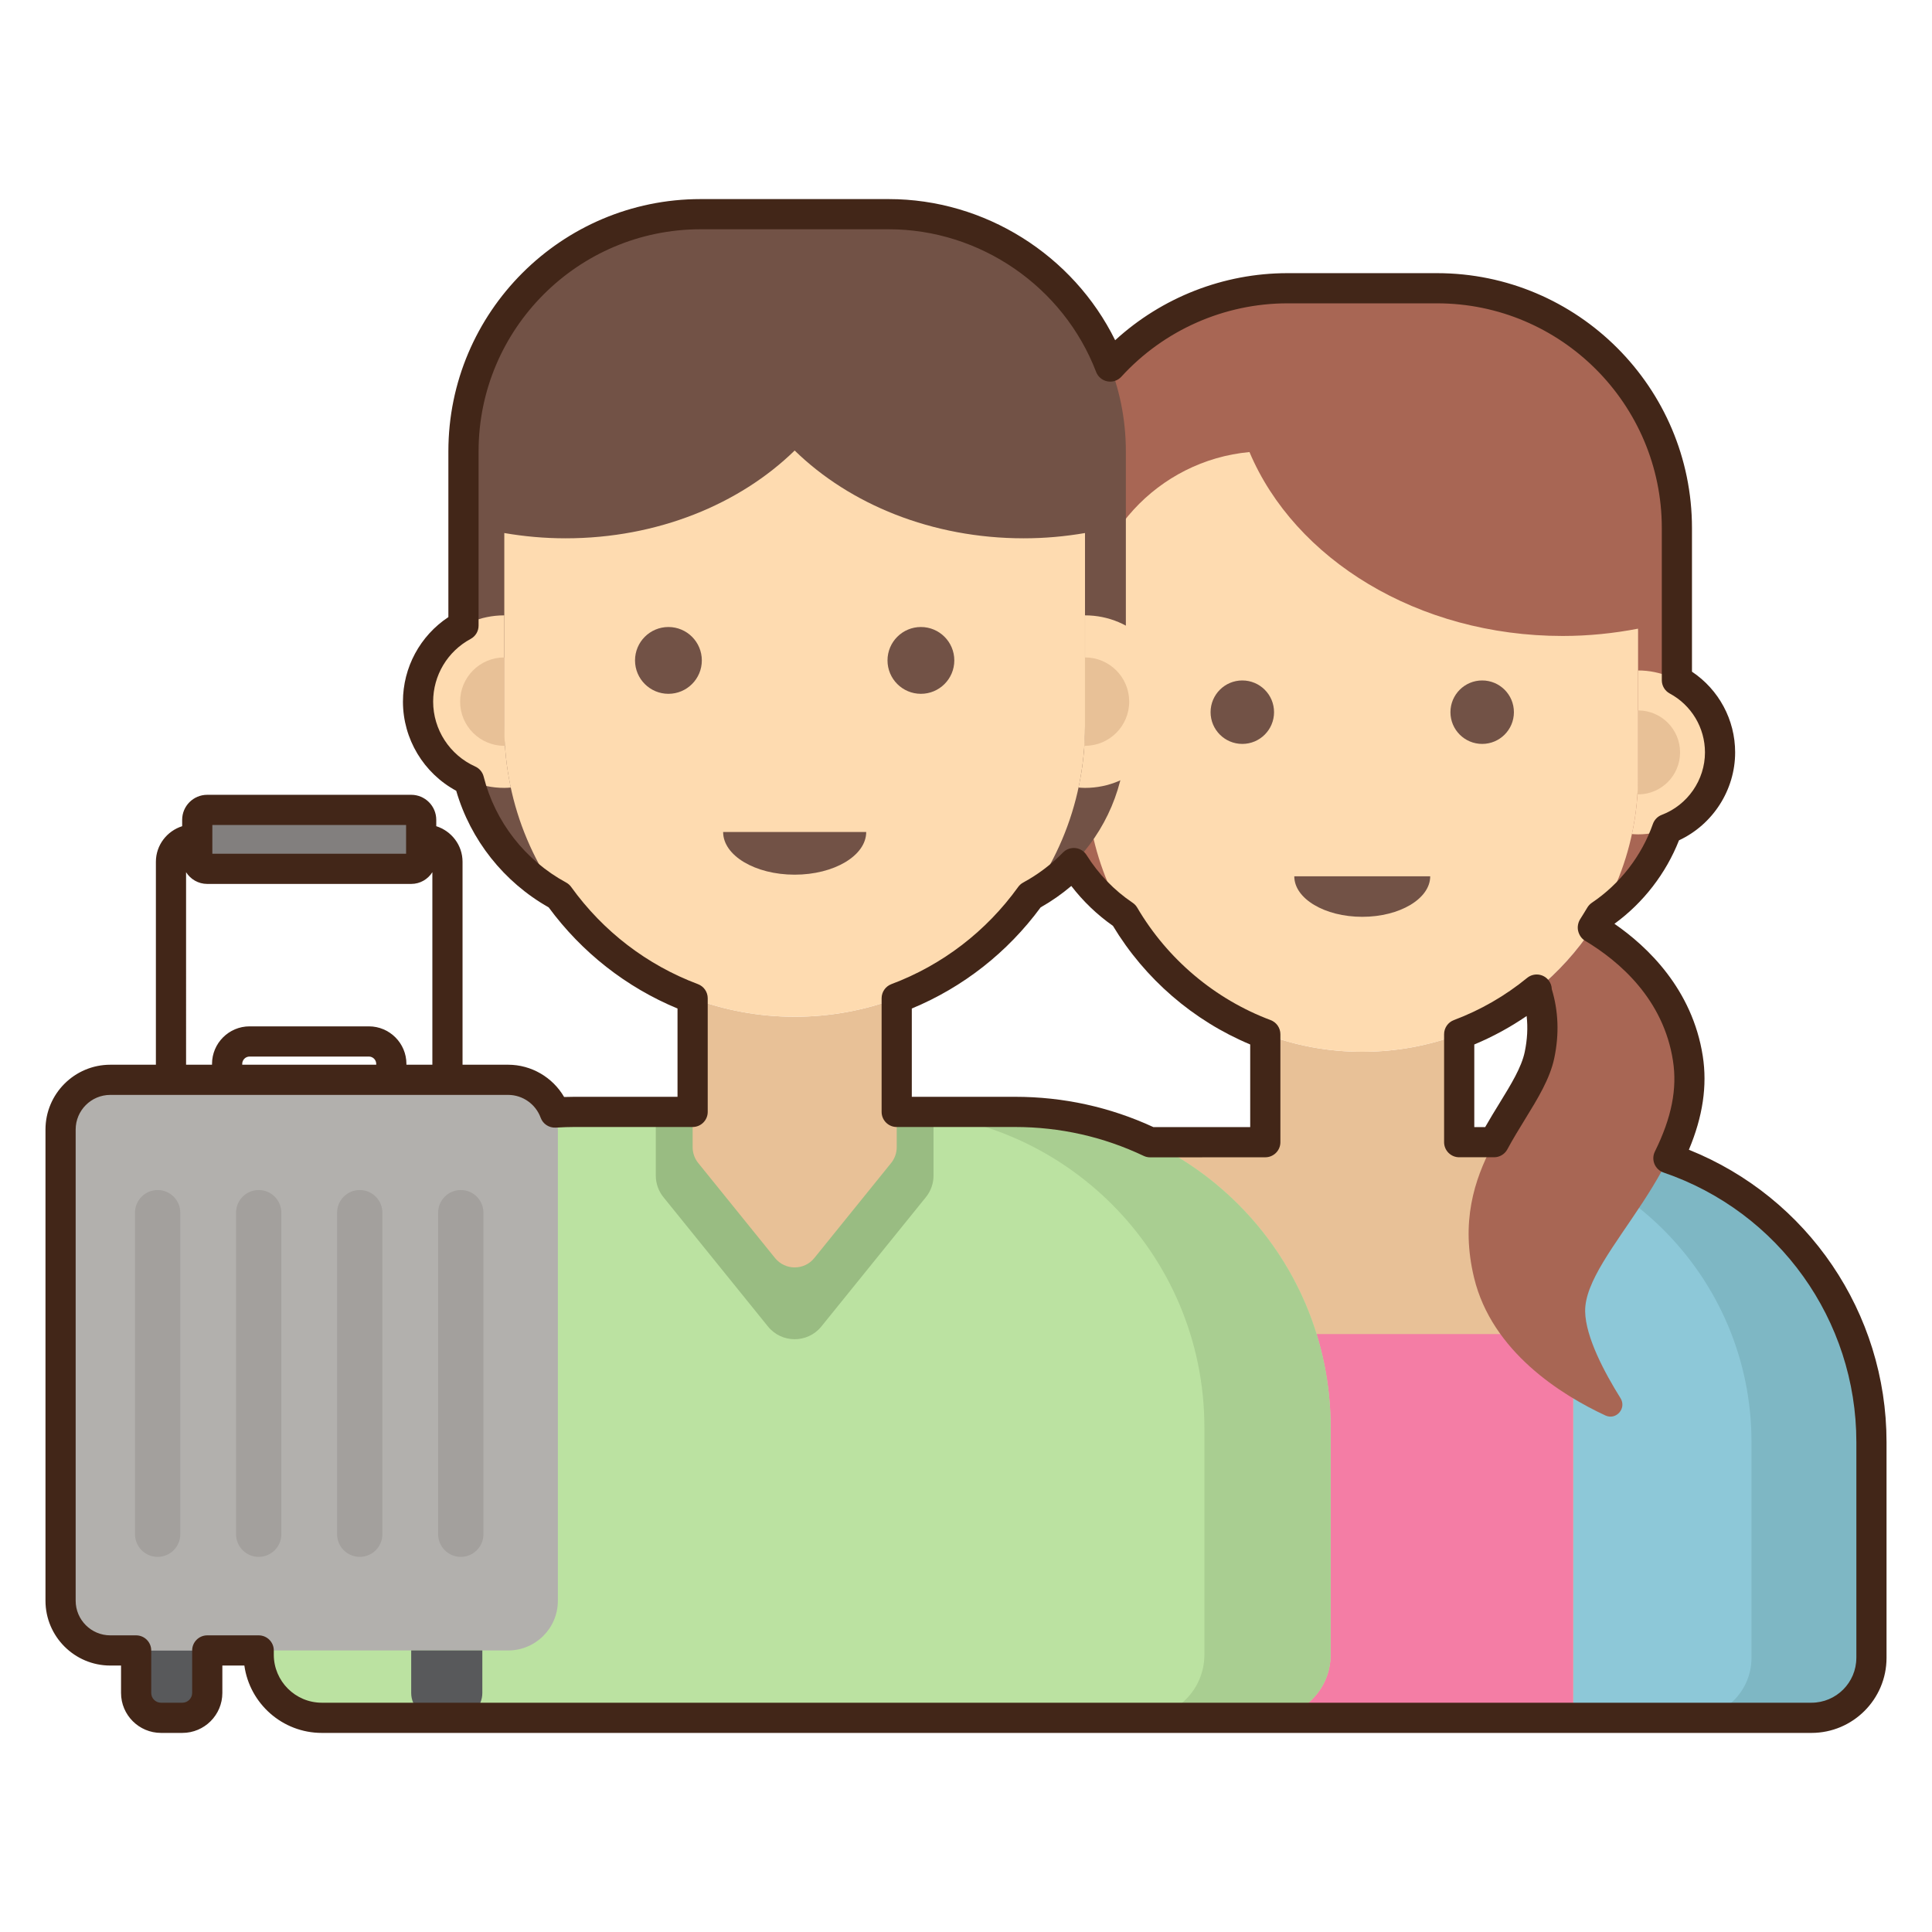 <svg id="Layer_1" height="512" viewBox="0 0 256 256" width="512" xmlns="http://www.w3.org/2000/svg"><g><g><g><g><g><path d="m199.28 125.163h-37.55c-12.656 0-22.916-10.26-22.916-22.916v-32.269c0-17.553 14.23-31.783 31.783-31.783h19.816c17.553 0 31.783 14.23 31.783 31.783v32.269c0 12.656-10.26 22.916-22.916 22.916z" fill="#a86654"/></g></g></g><g><g><g><g><g><g><path d="m217.055 88.839v13.978c0 2.642-.287 5.216-.819 7.699.271.02.543.041.819.041 5.997 0 10.859-4.862 10.859-10.859s-4.862-10.859-10.859-10.859z" fill="#fedbb0"/></g></g><g><g><path d="m217.055 94.136v8.681c0 .82-.037 1.632-.09 2.438.03 0 .06.005.09.005 3.072 0 5.562-2.49 5.562-5.562s-2.49-5.562-5.562-5.562z" fill="#e8c197"/></g></g></g><g><g><g><path d="m143.954 102.817v-13.978c-5.997 0-10.859 4.862-10.859 10.859s4.862 10.859 10.859 10.859c.277 0 .548-.021.819-.041-.532-2.483-.819-5.057-.819-7.699z" fill="#fedbb0"/></g></g><g><g><path d="m143.954 102.817v-8.681c-3.072 0-5.562 2.49-5.562 5.562s2.49 5.562 5.562 5.562c.03 0 .06-.004.09-.005-.053-.806-.09-1.618-.09-2.438z" fill="#e8c197"/></g></g></g></g><g><g><g><path d="m240.028 227.62h-126.993v-36.546c0-21.942 17.787-39.729 39.729-39.729h55.481c21.942 0 39.729 17.787 39.729 39.729v28.6c0 4.388-3.558 7.946-7.946 7.946z" fill="#8dc8d8"/></g></g><g><g><path d="m208.245 151.345h-15.892c21.942 0 39.729 17.787 39.729 39.729v28.6c0 4.388-3.557 7.946-7.946 7.946h15.892c4.388 0 7.946-3.557 7.946-7.946v-28.6c0-21.941-17.787-39.729-39.729-39.729z" fill="#7eb7c4"/></g></g></g><g><g><path d="m208.447 227.62h-55.885v-68.329c0-4.388 3.557-7.946 7.946-7.946h39.994c4.388 0 7.946 3.557 7.946 7.946v68.329z" fill="#e8c197"/></g></g><g><g><path d="m152.562 176.772h55.885v50.848h-55.885z" fill="#f47da5"/></g></g><g><g><path d="m180.505 139.368c-4.522 0-8.849-.827-12.846-2.328v14.305h25.691v-14.305c-3.997 1.501-8.324 2.328-12.845 2.328z" fill="#e8c197"/></g></g><g><g><path d="m207.06 84.269c-19.205 0-35.513-10.184-41.499-24.37-12.119 1.125-21.607 11.317-21.607 23.73v19.188c0 20.186 16.364 36.55 36.55 36.55 20.186 0 36.55-16.364 36.55-36.55v-19.188c0-.109-.007-.217-.008-.326-3.21.618-6.547.966-9.986.966z" fill="#fedbb0"/></g></g><g><g><circle cx="196.396" cy="94.368" fill="#725246" r="4.205"/></g></g><g><g><circle cx="164.613" cy="94.368" fill="#725246" r="4.205"/></g></g><g><g><path d="m180.505 121.483c4.973 0 9.005-2.405 9.005-5.371h-18.01c-.001 2.966 4.031 5.371 9.005 5.371z" fill="#725246"/></g></g></g></g><g><g><path d="m203.555 131.184c2.893-2.353 5.417-5.139 7.477-8.26 4.529 2.713 11.195 8.167 12.617 17.315 2.197 14.134-13.737 25.77-13.609 33.535.056 3.396 2.571 8.113 4.685 11.49.839 1.34-.572 2.96-2.005 2.292-5.813-2.708-15.036-8.44-17.402-18.263-3.549-14.739 7.134-22.177 8.675-29.497.757-3.6.263-6.541-.438-8.612z" fill="#a86654"/></g></g><g><g><g><g><path d="m167.952 227.62h-125.309c-4.619 0-8.364-3.745-8.364-8.364v-30.104c0-23.096 18.723-41.819 41.819-41.819h58.399c23.096 0 41.819 18.723 41.819 41.819v30.104c0 4.619-3.744 8.364-8.364 8.364z" fill="#bbe2a1"/></g></g></g><g><g><path d="m134.497 147.333h-16.727c23.096 0 41.819 18.723 41.819 41.819v30.104c0 4.619-3.745 8.364-8.364 8.364h16.728c4.619 0 8.364-3.745 8.364-8.364v-30.104c-.001-23.096-18.724-41.819-41.82-41.819z" fill="#a9ce91"/></g></g><g><g><path d="m101.757 175.763c1.822 2.254 5.259 2.254 7.081 0l13.848-17.131c.655-.81 1.012-1.82 1.012-2.862v-8.437h-36.801v8.437c0 1.042.357 2.052 1.012 2.862z" fill="#99bc82"/></g></g><g><g><path d="m105.298 134.725c-4.759 0-9.314-.87-13.521-2.45v19.73c0 .765.262 1.508.744 2.103l10.176 12.589c1.339 1.657 3.865 1.657 5.204 0l10.176-12.589c.481-.595.744-1.338.744-2.103v-19.73c-4.209 1.58-8.764 2.45-13.523 2.45z" fill="#e8c197"/></g></g><g><g><g><path d="m125.06 121.596h-39.525c-13.322 0-24.121-10.799-24.121-24.121v-37.674c0-17.353 14.067-31.42 31.42-31.42h24.928c17.353 0 31.42 14.067 31.42 31.42v37.674c0 13.322-10.8 24.121-24.122 24.121z" fill="#725246"/></g></g><g><g><g><g><path d="m143.771 81.538v14.714c0 2.781-.302 5.49-.862 8.104.286.021.571.044.862.044 6.313 0 11.43-5.118 11.43-11.43 0-6.315-5.117-11.432-11.43-11.432z" fill="#fedbb0"/></g></g><g><g><path d="m143.771 87.114v9.138c0 .863-.039 1.717-.095 2.567.032.001.063.005.095.005 3.233 0 5.855-2.621 5.855-5.855-.001-3.234-2.622-5.855-5.855-5.855z" fill="#e8c197"/></g></g></g><g><g><g><path d="m66.824 96.251v-14.713c-6.313 0-11.43 5.118-11.43 11.43 0 6.313 5.118 11.43 11.43 11.43.291 0 .577-.022.862-.044-.56-2.612-.862-5.322-.862-8.103z" fill="#fedbb0"/></g></g><g><g><path d="m66.824 96.251v-9.138c-3.233 0-5.855 2.621-5.855 5.855 0 3.233 2.621 5.855 5.855 5.855.032 0 .063-.004.095-.005-.056-.849-.095-1.703-.095-2.567z" fill="#e8c197"/></g></g></g></g><g><g><path d="m135.648 71.329c-12.169 0-23.056-4.517-30.351-11.632-7.295 7.114-18.182 11.632-30.351 11.632-2.786 0-5.499-.248-8.123-.699v25.622c0 21.248 17.225 38.473 38.473 38.473 21.248 0 38.473-17.225 38.473-38.473v-25.622c-2.622.451-5.335.699-8.121.699z" fill="#fedbb0"/></g></g><g><g><g><circle cx="122.025" cy="87.508" fill="#725246" r="4.426"/></g></g><g><g><circle cx="88.57" cy="87.508" fill="#725246" r="4.426"/></g></g></g><g><g><path d="m105.298 115.899c5.235 0 9.479-2.531 9.479-5.654h-18.958c0 3.123 4.243 5.654 9.479 5.654z" fill="#725246"/></g></g></g></g><g><g><path d="m54.492 115.125h-27.037c-.728 0-1.318-.59-1.318-1.318v-5.175c0-.728.59-1.318 1.318-1.318h27.036c.728 0 1.318.59 1.318 1.318v5.175c.001.728-.589 1.318-1.317 1.318z" fill="#827f7e"/></g></g><g><g><path d="m67.331 218.694h-52.715c-3.639 0-6.589-2.95-6.589-6.589v-62.434c0-3.639 2.95-6.589 6.589-6.589h52.716c3.639 0 6.589 2.95 6.589 6.589v62.434c0 3.639-2.95 6.589-6.59 6.589z" fill="#b2b0ad"/></g></g><g><g><g><g><path d="m27.461 218.694h-9.424v5.631c0 1.82 1.475 3.295 3.295 3.295h2.835c1.82 0 3.295-1.475 3.295-3.295v-5.631z" fill="#58595b"/></g></g></g><g><g><g><path d="m63.91 218.694h-9.424v5.631c0 1.82 1.475 3.295 3.295 3.295h2.835c1.82 0 3.295-1.475 3.295-3.295v-5.631z" fill="#58595b"/></g></g></g></g><g><g><g><path d="m20.889 206.294c-1.657 0-3-1.343-3-3v-42.609c0-1.657 1.343-3 3-3s3 1.343 3 3v42.609c0 1.657-1.342 3-3 3z" fill="#a3a09d"/></g></g><g><g><path d="m34.279 206.294c-1.657 0-3-1.343-3-3v-42.609c0-1.657 1.343-3 3-3s3 1.343 3 3v42.609c0 1.657-1.343 3-3 3z" fill="#a3a09d"/></g></g><g><g><path d="m47.668 206.294c-1.657 0-3-1.343-3-3v-42.609c0-1.657 1.343-3 3-3s3 1.343 3 3v42.609c0 1.657-1.343 3-3 3z" fill="#a3a09d"/></g></g><g><g><path d="m61.057 206.294c-1.657 0-3-1.343-3-3v-42.609c0-1.657 1.343-3 3-3s3 1.343 3 3v42.609c0 1.657-1.342 3-3 3z" fill="#a3a09d"/></g></g></g></g><g fill="#422618"><path d="m168.362 135.168c-7.388-2.775-13.664-8.067-17.673-14.901-.152-.259-.361-.481-.61-.648-2.435-1.636-4.545-3.82-6.102-6.316-.325-.521-.87-.863-1.479-.93-.612-.063-1.216.15-1.646.588-1.56 1.589-3.332 2.927-5.27 3.977-.265.144-.494.345-.67.59-4.236 5.887-10.045 10.339-16.797 12.875-.78.293-1.297 1.039-1.297 1.872v15.058c0 1.104.896 2 2 2h15.679c5.957 0 11.692 1.288 17.047 3.829.269.127.561.193.857.193h.017l15.24-.009c1.104 0 2-.896 2-2v-14.306c.001-.833-.516-1.579-1.296-1.872zm-2.703 14.177h-12.832c-5.771-2.663-11.935-4.013-18.329-4.013h-13.679v-11.698c6.802-2.824 12.676-7.432 17.073-13.404 1.438-.813 2.798-1.762 4.062-2.836 1.558 2.028 3.431 3.826 5.516 5.284 4.238 7.035 10.647 12.566 18.189 15.719z"/><path d="m205.166 129.856c-.7-.853-1.957-.977-2.811-.279-2.92 2.386-6.186 4.267-9.708 5.59-.78.293-1.297 1.039-1.297 1.872v14.305c0 1.104.896 2 2 2h4.621c.735 0 1.412-.404 1.761-1.052.75-1.393 1.562-2.712 2.346-3.989 1.695-2.76 3.298-5.367 3.872-8.097.665-3.157.554-6.227-.33-9.132-.01-.428-.16-.859-.454-1.218zm-3.13 9.528c-.432 2.051-1.792 4.264-3.366 6.827-.619 1.007-1.254 2.041-1.876 3.135h-1.443v-10.947c2.438-1.018 4.76-2.281 6.937-3.774.173 1.538.09 3.129-.252 4.759z"/><path d="m223.785 152.347c1.85-4.404 2.452-8.483 1.841-12.416-1.378-8.862-7.327-14.503-11.704-17.524 3.826-2.788 6.823-6.663 8.553-11.059 4.486-2.093 7.44-6.662 7.44-11.651 0-4.326-2.163-8.321-5.719-10.694v-19.025c0-18.628-15.155-33.783-33.783-33.783h-19.816c-8.466 0-16.631 3.208-22.832 8.887-5.566-11.298-17.268-18.702-30.003-18.702h-24.929c-18.428 0-33.42 14.992-33.42 33.42v21.967c-3.741 2.476-6.02 6.664-6.02 11.201 0 4.947 2.741 9.484 7.059 11.815 1.898 6.52 6.312 12.093 12.25 15.448 4.399 5.972 10.272 10.58 17.073 13.403v11.698h-13.677c-.428 0-.875.008-1.347.025-1.519-2.607-4.34-4.276-7.42-4.276h-6.041v-26.886c0-2.22-1.471-4.082-3.482-4.721v-.841c0-1.83-1.488-3.318-3.317-3.318h-27.035c-1.83 0-3.318 1.488-3.318 3.318v.842c-2.01.639-3.481 2.501-3.481 4.721v26.886h-6.04c-4.736 0-8.59 3.853-8.59 8.589v62.434c0 4.736 3.854 8.589 8.59 8.589h1.422v3.631c0 2.919 2.375 5.294 5.295 5.294h2.834c2.92 0 5.295-2.375 5.295-5.294v-3.631h2.917c.701 5.037 5.037 8.926 10.265 8.926h197.385c5.484 0 9.946-4.461 9.946-9.945v-28.6c-.002-17.12-10.438-32.413-26.191-38.728zm-195.648-43.032h25.672v3.81h-25.672zm-3.481 6.257c.588.93 1.619 1.553 2.799 1.553h27.036c1.18 0 2.211-.624 2.799-1.554v25.51h-3.438v-.107c0-2.744-2.232-4.976-4.976-4.976h-15.806c-2.743 0-4.976 2.232-4.976 4.976v.107h-3.438zm25.196 25.402v.107h-17.757v-.107c0-.538.438-.976.976-.976h15.807c.537 0 .974.438.974.976zm196.122 78.7c0 3.278-2.668 5.945-5.946 5.945h-197.385c-3.509 0-6.364-2.854-6.364-6.363v-.563c0-1.104-.896-2-2-2h-6.817c-1.104 0-2 .896-2 2v5.631c0 .714-.581 1.294-1.295 1.294h-2.834c-.714 0-1.295-.581-1.295-1.294v-5.631c0-1.104-.896-2-2-2h-3.422c-2.531 0-4.59-2.059-4.59-4.589v-62.434c0-2.531 2.059-4.589 4.59-4.589h52.716c1.918 0 3.648 1.215 4.308 3.023.302.833 1.117 1.36 2.001 1.312.92-.056 1.724-.083 2.458-.083h15.678c1.104 0 2-.896 2-2v-15.058c0-.833-.517-1.579-1.297-1.872-6.751-2.536-12.559-6.988-16.797-12.875-.176-.245-.405-.446-.67-.59-5.438-2.946-9.42-8.063-10.926-14.036-.149-.593-.562-1.085-1.119-1.335-3.386-1.522-5.573-4.897-5.573-8.598 0-3.474 1.903-6.658 4.968-8.308.647-.349 1.052-1.025 1.052-1.761v-23.1c0-16.222 13.197-29.42 29.42-29.42h24.928c12.104 0 23.146 7.597 27.479 18.904.248.648.814 1.121 1.496 1.25.68.13 1.381-.106 1.849-.618 5.635-6.179 13.657-9.722 22.012-9.722h19.816c16.423 0 29.783 13.36 29.783 29.783v20.155c0 .736.404 1.412 1.052 1.761 2.879 1.55 4.667 4.541 4.667 7.805 0 3.651-2.3 6.977-5.723 8.275-.552.209-.982.651-1.178 1.207-1.485 4.226-4.356 7.933-8.084 10.439-.248.167-.456.388-.608.646-.28.477-.789 1.285-.939 1.524-.286.455-.399 1.042-.273 1.565.125.523.434 1.009.896 1.286 4.626 2.771 10.405 7.78 11.668 15.906.581 3.733-.181 7.56-2.395 12.042-.255.516-.275 1.117-.056 1.649.22.532.658.944 1.203 1.13 15.281 5.212 25.549 19.562 25.549 35.708v28.599z"/></g></g></svg>